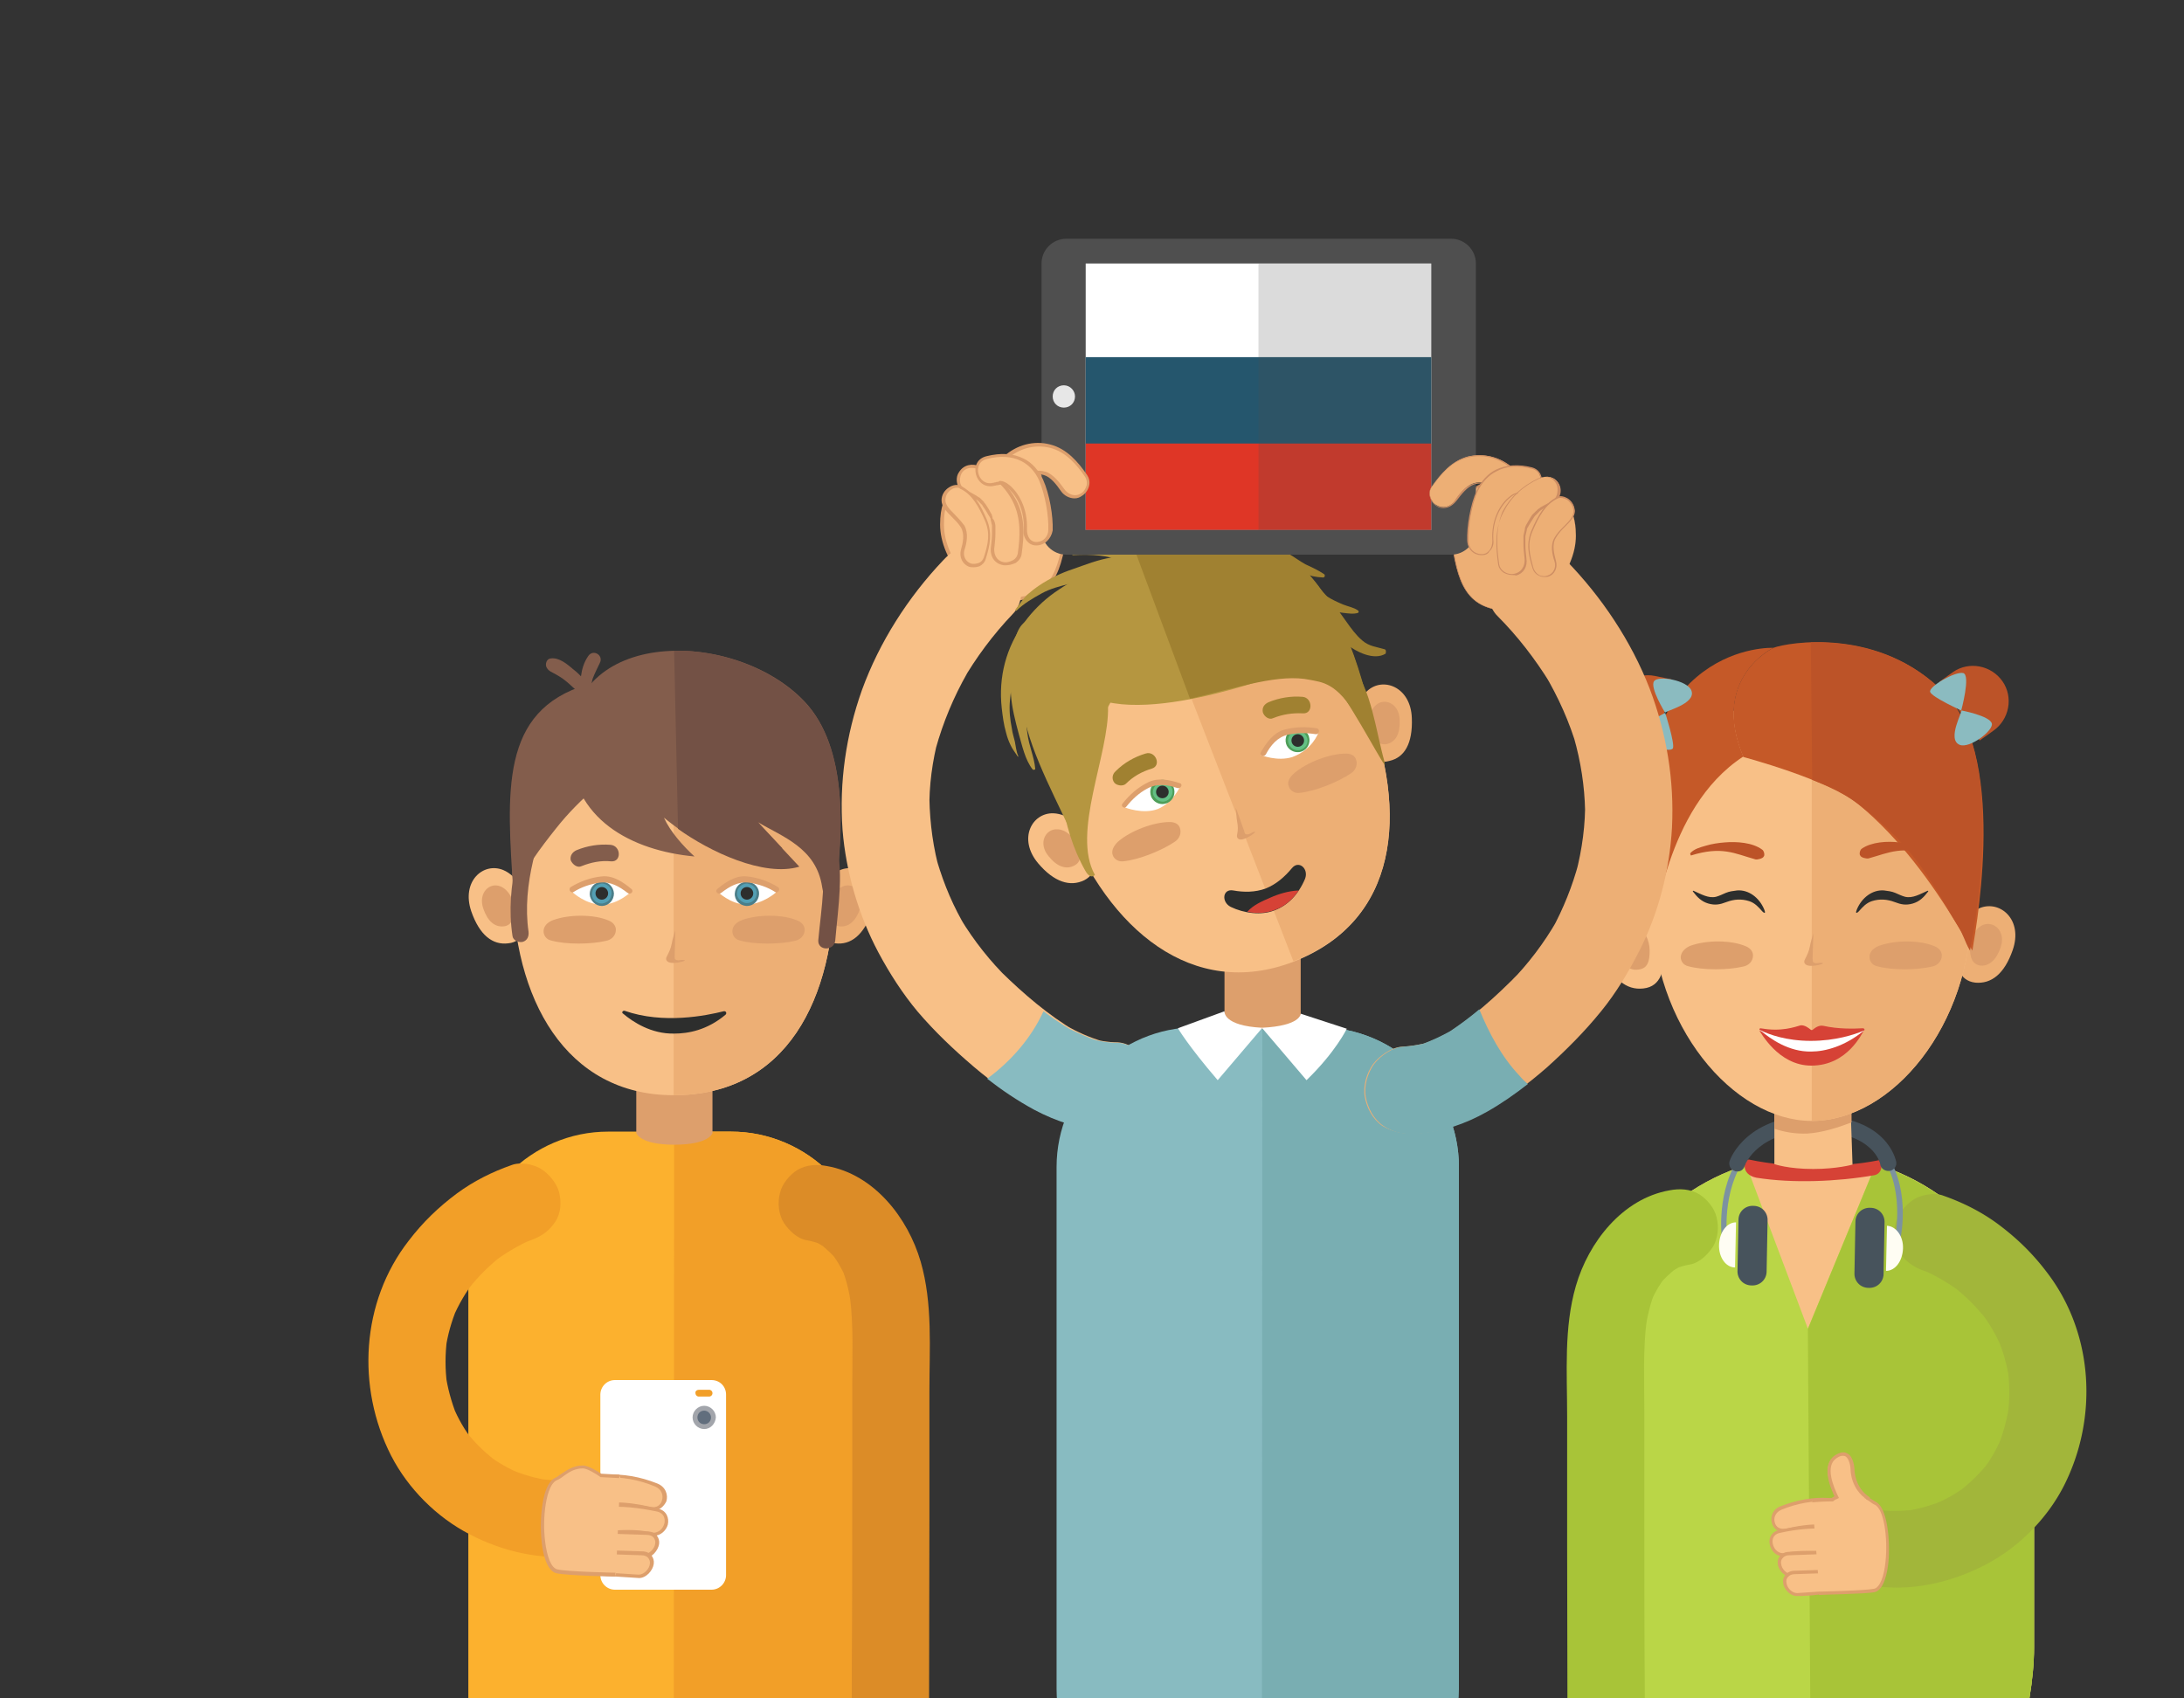 <svg xmlns="http://www.w3.org/2000/svg" xmlns:xlink="http://www.w3.org/1999/xlink" viewBox="0 0 450 350"><rect x="0" y="0" width="450" height="350" fill="#333333" stroke="none"/><defs><path id="a" d="M27.5 20.4H480V350H27.5z"/></defs><clipPath id="b"><use xlink:href="#a" overflow="visible"/></clipPath><g clip-path="url(#b)"><path fill="#F8C087" d="M386.5 239.9l-26.7.2c-18.6 5.8-32.1 23.2-32.1 43.6v55.8c0 25.1 20.6 72.5 45.7 72.5s45.7-47.4 45.7-72.5v-55.8c0-20.6-13.8-38.1-32.6-43.8z"/></g><g clip-path="url(#b)"><path fill="#BAD647" d="M386.5 239.9l-14 33.9-12.7-33.7c-18.6 5.8-32.1 23.2-32.1 43.6v55.8c0 25.1 20.6 72.5 45.7 72.5s45.7-47.4 45.7-72.5v-55.8c0-20.6-13.8-38.1-32.6-43.8z"/></g><g clip-path="url(#b)"><path fill="#A8C438" d="M373.4 412.1c25.1 0 45.7-47.4 45.7-72.5v-55.8c0-20.6-13.8-38.1-32.6-43.8l-14 33.9"/></g><g clip-path="url(#b)"><path fill="#A8C438" d="M323 371.5c0-17.7-.1-35.5-.1-53.2v-26.5c0-8.9-.7-18.2 1.8-26.8 2.6-9 9.6-18 19.3-19.7 2.1-.4 4.2-.3 6.1.8 1.6 1 3.2 2.9 3.6 4.8.5 2 .3 4.3-.8 6.1-1.1 1.6-2.8 3.3-4.8 3.6-1.1.2-2.1.5-3.1.9.6-.3 1.3-.5 1.9-.8-1.2.5-2.3 1.2-3.3 2 .5-.4 1.1-.8 1.6-1.2-1.2 1-2.3 2-3.3 3.2.4-.5.8-1.1 1.3-1.6-1.2 1.5-2.1 3.1-2.9 4.8.3-.6.5-1.3.8-1.9-1.1 2.6-1.7 5.3-2.1 8.1l.3-2.1c-.8 6.2-.5 12.5-.5 18.7v19.7c0 13 0 26 .1 38.9v22.2c0 4.2-3.7 8.1-8 7.9-4.3-.1-7.9-3.4-7.9-7.9z"/></g><g clip-path="url(#b)"><path fill="#D64236" d="M387.1 239.1c-8 1.6-18.5 1.6-26.5-.1-.7-.2-1 .3-1.1.9-.2 1.6.9 2.5 2.4 2.8 7.5 1.2 16.7.8 24.2-.5 1.4-.2 2-1.8 1.2-2.9-.2-.2-.3-.3-.5-.3h.3z"/></g><g clip-path="url(#b)"><path fill="#F8C087" d="M194.1 108.1c0-7.5 4.1-7.8 4.1-7.8s5.9-4.2 9.1-4.2c5.9 0 13.5 4.6 12.5 12.1-1.3 9.9-3.1 15.4-12.5 15.4-5.9-.1-13.2-7.9-13.2-15.5z"/><path fill="#DD9F6C" d="M207.3 123.9c-2.9 0-6.3-1.9-9.1-5-2.8-3.2-4.5-7.2-4.5-10.8 0-7.2 3.7-8.1 4.3-8.2.7-.5 6.1-4.2 9.2-4.2 3.9 0 7.9 1.8 10.4 4.6 2 2.2 2.8 4.9 2.4 7.9-1.1 9.5-2.7 15.7-12.7 15.7zm-12.8-15.8c0 7.6 7.4 15.1 12.9 15.1 8.7 0 10.7-4.4 12.1-15.1.4-2.7-.4-5.2-2.2-7.3-2.3-2.7-6.2-4.4-9.9-4.4-3.1 0-8.8 4.1-8.9 4.1l-.1.1h-.1c-.2 0-3.9.4-3.8 7.5z"/></g><g clip-path="url(#b)"><path fill="#A2B63A" d="M386.7 326.9c7.6 1 15.6-.9 22.3-4.4 6.8-3.5 12.7-9.4 16.2-16.2 7.2-14.1 6.2-31.7-3.6-44.3-2.9-3.8-6.1-6.9-10-9.8-3.4-2.5-7.2-4.4-11.2-5.8-1.8-.7-4.5-.2-6.1.8-1.6 1-3.2 2.9-3.7 4.8-.5 2-.4 4.3.8 6.1 1.2 1.8 2.7 2.9 4.8 3.7.6.2 1.3.5 1.9.7-.6-.3-1.3-.5-1.9-.8 2.9 1.3 5.6 2.9 8.1 4.8-.5-.4-1.1-.8-1.6-1.2 2.4 1.9 4.5 4 6.4 6.4-.4-.5-.8-1.1-1.2-1.6 1.9 2.4 3.4 5 4.6 7.8-.3-.6-.5-1.3-.8-1.9 1.1 2.7 1.9 5.5 2.3 8.4l-.3-2.1c.4 3.1.4 6.2 0 9.2l.3-2.1c-.4 2.9-1.2 5.8-2.3 8.6.3-.6.5-1.3.8-1.9-1.1 2.5-2.4 4.9-4.1 7 .4-.5.8-1.1 1.2-1.6-1.6 2.1-3.5 3.9-5.6 5.6.5-.4 1.1-.8 1.6-1.2-2.2 1.7-4.6 3.1-7.1 4.1.6-.3 1.3-.5 1.9-.8a32.1 32.1 0 0 1-7.9 2.2l2.1-.3c-2.6.3-5.3.4-7.9 0-1.9-.2-4.4 1.1-5.6 2.3-1.4 1.4-2.4 3.6-2.3 5.6.1 2.1.8 4.2 2.3 5.6.5.4 1.1.8 1.6 1.2 1.3.8 2.6 1.1 4 1.1z"/></g><g clip-path="url(#b)"><path fill="#FCB12E" d="M125.3 233.2h25.3c15.8 0 28.8 13 28.8 28.8v78.8c0 15.8-13 57.6-28.8 57.6h-25.3c-15.8 0-28.8-13-28.8-28.8V262c0-15.8 13-28.8 28.8-28.8z"/></g><g clip-path="url(#b)"><path fill="#F29F28" d="M138.9 233.2h11.7c15.8 0 28.8 13 28.8 28.8v107.6c0 15.8-13 28.8-28.8 28.8h-11.8"/></g><g clip-path="url(#b)"><path fill="#DD9F6C" d="M131.1 217.8h15.7v15.7s-.6 2.4-7.9 2.4c-7.1 0-7.8-2.4-7.8-2.4v-15.7z"/></g><g clip-path="url(#b)"><path fill="#F8C087" d="M105.6 181.6c0-24.3 7.9-44.1 33.2-44.1 24.2 0 33.2 19.7 33.2 44.1s-10 44.1-33.2 44.1c-22.2 0-33.2-19.8-33.2-44.1z"/></g><g clip-path="url(#b)"><path fill="#EDAF75" d="M138.8 137.5c24.2 0 33.2 19.7 33.2 44.1s-10 44.1-33.2 44.1v-88.2z"/></g><g clip-path="url(#b)"><path fill="#EDAF75" d="M179.7 187.8c2.1-6.2-2.5-10.2-6.6-8.5-2.9 1.2-4.9 4.9-4.9 8.5 0 2.8.5 6.3 3.9 6.6 3.2.4 5.9-1.7 7.6-6.6z"/></g><g clip-path="url(#b)"><path fill="#DD9F6C" d="M177.2 187.3c1.2-3.4-1.4-5.6-3.6-4.6-1.6.7-2.7 2.7-2.7 4.6s.4 3.4 2.1 3.6c1.8.2 3.3-1 4.2-3.6z"/></g><g clip-path="url(#b)"><path fill="#F8C087" d="M97.1 187.8c-2.1-6.2 2.5-10.2 6.6-8.5 2.9 1.2 4.9 4.9 4.9 8.5 0 2.8-.5 6.3-3.9 6.6-3.2.4-5.9-1.7-7.6-6.6z"/></g><g clip-path="url(#b)"><path fill="#DD9F6C" d="M99.6 187.3c-1.2-3.4 1.4-5.6 3.6-4.6 1.6.7 2.7 2.7 2.7 4.6s-.4 3.4-2.1 3.6c-1.8.2-3.3-1-4.2-3.6z"/></g><g clip-path="url(#b)"><path fill="#DD9F6C" d="M114 189.6c3.3-1.2 8.4-1.2 11.4.1.8.3 1.5 1 1.5 1.9 0 1.2-.9 2.1-2.1 2.3-2.9.7-8.2.8-11.3-.1-.9-.2-1.5-1-1.5-1.9 0-1.1.9-1.9 2-2.3z"/></g><g clip-path="url(#b)"><path fill="#DD9F6C" d="M152.9 189.6c3.3-1.2 8.4-1.2 11.4.1.8.3 1.5 1 1.5 1.9 0 1.2-.9 2.1-2.1 2.3-2.9.7-8.2.8-11.3-.1-.9-.2-1.5-1-1.5-1.9 0-1.1.9-1.9 2-2.3z"/></g><g clip-path="url(#b)"><path fill="#835D4C" d="M121.8 154.2c-.1-5-2.6-10-.9-13.1-17.9 5.4-16.5 22-15.1 43.1 2.2-5 5.6-9.5 8.7-13.4 2.6-3.3 5.5-6.2 8.6-8.8-.7-2.2-1.2-4.8-1.3-7.8z"/></g><g clip-path="url(#b)"><path fill="#2D2E2D" d="M138.9 213c2.9 0 6.8-.7 10.6-3.9.3-.3.1-.8-.4-.7-3.6.9-12.4 2.7-20.4-.1-.4-.1-.7.4-.3.6 2 1.7 5.8 4.2 10.5 4.1z"/></g><g clip-path="url(#b)"><path fill="#835D4C" d="M165.9 144.7c-14.2-15.2-49.1-15.7-48.5 9.4.4 14.8 12.8 21.2 25.7 22.4-2.3-2.1-5-5.1-6.3-8 0 0 1.2 1 3 2.3 6.5 4.7 14.1 6.2 21.4 4 0 0-5.1-5.4-5-5.4 11.3.5 15.9 14.7 15.9 14.7 1.7-12.7 2.6-29.9-6.2-39.4z"/></g><g clip-path="url(#b)"><path fill="#735145" d="M139.7 170.8c6.5 4.7 17.7 10 25 7.8l-8.6-9.2c5 3 12.1 5.3 13.3 13.4.6 4 2.6 1.3 2.6 1.3 1.8-12.7 2.7-30-6.2-39.4-6.5-6.9-17.2-10.8-26.9-10.6"/></g><g clip-path="url(#b)"><path fill="#835D4C" d="M121.2 143.1c.6-.8.6-2.2.9-3.2.4-1.1 1-2.2 1.5-3.3.8-1.6-1.4-2.9-2.4-1.4-.9 1.3-1.3 2.7-1.5 4.2-.2 1.2-.4 2.8.4 3.8.3.4.8.2 1.1-.1z"/></g><g clip-path="url(#b)"><path fill="#835D4C" d="M121.4 142.2c-.4-1.6-1.9-3.2-3.2-4.2-1.3-1.1-3-2.6-4.8-2.3-.8.1-1.1 1.2-.8 1.8.4.8 1.1 1 1.8 1.4.7.4 1.4.8 2 1.3 1.2.9 2.3 2.2 3.6 3 .8.3 1.6-.3 1.4-1z"/></g><g clip-path="url(#b)"><path fill="#DD9F6C" d="M139.1 191.8c-.3 1.1-.5 1.6-.7 2.7-.2 1-.5 1.6-1 2.6-.2.3-.2.7 0 .9.7 1 4.1 0 3.7-.1-.5-.2-.9 0-1.4 0-.6-.1-.7-.2-.7-.8 0 .4.2-5.5.1-5.3z"/></g><g clip-path="url(#b)"><path fill="#FFF" d="M118 183.9s2.7-2.7 6-2.7 6.1 2.5 6.1 2.5-2.7 2.7-6 2.7c-3.3.1-6.1-2.5-6.1-2.5z"/><path fill="#539FB4" d="M124 186.4c-1.2 0-2.2-.9-2.2-2.1 0-.6.2-1.2.6-1.6.4-.4 1-.7 1.6-.7h.1c1.2 0 2.2.9 2.2 2.1 0 .6-.2 1.2-.6 1.6-.4.4-1 .7-1.6.7h-.1z"/><path fill="#4B7E89" d="M124 182.1c1.1 0 2 .8 2 1.9 0 .5-.2 1.1-.5 1.5-.4.4-.9.6-1.4.7h-.1c-1.1 0-2-.8-2-1.9 0-1.2.8-2.1 2-2.2m0-.4h-.1c-1.4.1-2.4 1.2-2.4 2.6.1 1.3 1.2 2.4 2.5 2.4h.1c1.4-.1 2.4-1.2 2.4-2.6-.1-1.4-1.2-2.4-2.5-2.4z"/><circle fill="#2D2E2D" cx="124" cy="184.1" r="1.3"/><g><path fill="#DD9F6C" d="M118.2 183.8c1.6-1 3.4-1.6 5.3-1.9 2.3-.3 4.1.8 5.8 2.1.6.5 1.4-.3.8-.8-1.7-1.4-3.7-2.8-6-2.6-2.3.2-4.5 1-6.5 2.2-.6.4 0 1.4.6 1z"/></g></g><g clip-path="url(#b)"><path fill="#FFF" d="M159.9 183.9s-2.7-2.7-6-2.7-6.1 2.5-6.1 2.5 2.7 2.7 6 2.7 6.1-2.5 6.1-2.5z"/><path fill="#539FB4" d="M153.9 186.4h-.1c-.6 0-1.2-.3-1.6-.7-.4-.4-.6-1-.6-1.6.1-1.2 1-2.1 2.2-2.1h.1c.6 0 1.2.3 1.6.7.4.4.6 1 .6 1.6 0 1.1-1 2.1-2.2 2.1z"/><path fill="#4B7E89" d="M153.9 182.1c1.2.1 2.1 1 2 2.1-.1 1.1-.9 1.9-2 1.9h-.1c-.5 0-1-.3-1.4-.7-.4-.4-.6-.9-.5-1.5 0-.9.9-1.8 2-1.8m0-.4c-1.3 0-2.4 1-2.5 2.4-.1 1.4 1 2.5 2.4 2.6h.1c1.3 0 2.4-1 2.5-2.4.1-1.4-1-2.5-2.4-2.6h-.1z"/><circle fill="#2D2E2D" cx="153.9" cy="184.1" r="1.3"/><g><path fill="#DD9F6C" d="M159.7 183.8c-1.6-1-3.4-1.6-5.3-1.9-2.3-.3-4.1.8-5.8 2.1-.6.5-1.4-.3-.8-.8 1.7-1.4 3.7-2.8 6-2.6 2.3.2 4.5 1 6.5 2.2.6.4 0 1.4-.6 1z"/></g></g><g clip-path="url(#b)"><path fill="#835D4C" d="M108.9 192c-1.4-9.8 2.1-19.6 5.4-28.7.7-2.1-2.5-3-3.3-.9-3.5 9.8-7 20-5.4 30.5.1.9 1.3 1.4 2.1 1.2 1-.3 1.3-1.2 1.2-2.1z"/></g><g clip-path="url(#b)"><path fill="#735145" d="M172.1 193.8c.6-7 1.9-14.5-.1-21.4-.6-2.1-3.9-1.2-3.3.9 1.9 6.6.5 13.8-.1 20.5-.1 2.2 3.3 2.2 3.5 0z"/></g><g clip-path="url(#b)"><path fill="#835D4C" d="M119.8 178.5c2-.8 4-1.2 6.1-1 2.2.2 2.1-3.2-.1-3.4-2.4-.2-4.8.2-7 1.1-.9.4-1.4 1.2-1.2 2.1.4.9 1.4 1.6 2.2 1.2z"/></g><g clip-path="url(#b)"><path fill="#FFF" d="M146.6 284.4h-19.9c-1.7 0-3 1.4-3 3v37.2c0 1.7 1.4 3 3 3h19.9c1.7 0 3-1.4 3-3v-37.2c0-1.7-1.3-3-3-3zm-2.6 2h2.1c.4 0 .7.3.7.7 0 .4-.3.7-.7.7H144c-.4 0-.7-.3-.7-.7-.1-.4.3-.7.7-.7zm3.5 35.7"/><ellipse fill="#616E7D" cx="145.1" cy="292.2" rx="1.8" ry="2"/><path fill="#A2A5AB" d="M145.1 294.5c-1.3 0-2.4-1.1-2.4-2.4 0-1.3 1.1-2.4 2.4-2.4 1.3 0 2.4 1.1 2.4 2.4-.1 1.3-1.1 2.4-2.4 2.4zm0-3.8c-.8 0-1.4.6-1.4 1.4 0 .8.6 1.4 1.4 1.4.8 0 1.4-.6 1.4-1.4 0-.8-.7-1.4-1.4-1.4z"/></g><g clip-path="url(#b)"><path fill="#F29F28" d="M119.1 320.6c-7.6 1-15.6-.9-22.3-4.4-6.8-3.5-12.7-9.4-16.2-16.2-7.2-14.1-6.2-31.7 3.6-44.3 2.9-3.8 6.1-6.9 10-9.8 3.4-2.5 7.2-4.4 11.2-5.8 1.8-.7 4.5-.2 6.1.8 1.6 1 3.2 2.9 3.7 4.8.5 2 .4 4.3-.8 6.1-1.2 1.8-2.7 2.9-4.8 3.7-.6.2-1.3.5-1.9.7.6-.3 1.3-.5 1.9-.8-2.9 1.3-5.6 2.9-8.1 4.8.5-.4 1.1-.8 1.6-1.2-2.4 1.9-4.5 4-6.4 6.4.4-.5.8-1.1 1.2-1.6-1.9 2.4-3.4 5-4.6 7.8.3-.6.5-1.3.8-1.9-1.1 2.7-1.9 5.5-2.3 8.4l.3-2.1c-.4 3.1-.4 6.2 0 9.2l-.3-2.1c.4 2.9 1.2 5.8 2.3 8.6-.3-.6-.5-1.3-.8-1.9 1.1 2.5 2.4 4.9 4.1 7-.4-.5-.8-1.1-1.2-1.6 1.6 2.1 3.5 3.9 5.6 5.6-.5-.4-1.1-.8-1.6-1.2 2.2 1.7 4.6 3.1 7.1 4.1-.6-.3-1.3-.5-1.9-.8 2.6 1.1 5.2 1.8 7.9 2.2l-2.1-.3c2.6.3 5.3.4 7.9 0 1.9-.2 4.4 1.1 5.6 2.3 1.4 1.4 2.4 3.6 2.3 5.6-.1 2.1-.8 4.2-2.3 5.6-.5.4-1.1.8-1.6 1.2-1.3.8-2.6 1.1-4 1.1z"/></g><g clip-path="url(#b)"><path fill="#F8C087" d="M135.1 306c-3.3-1.3-6.9-2-10.3-1.8-1.4.1-2.5 1-2.5 2.5 0 1.2.7 3.3 2 3.2 3.1-.2 5.9 0 9.5.9 3.3.8 4.4-3.5 1.3-4.8z"/><path fill="#DD9F6C" d="M134.6 311.3c-.3 0-.5 0-.8-.1-3.4-.8-6.2-1.1-9.4-.9-.5 0-.9-.1-1.2-.5-.7-.7-1.1-2.1-1.1-3.1 0-1.6 1.1-2.7 2.8-2.8 3.4-.2 7 .4 10.5 1.8 1.8.7 2.3 2.4 1.9 3.7-.5 1-1.4 1.9-2.7 1.9zm-8.1-1.7c2.4 0 4.8.3 7.4.9 1.5.4 2.3-.5 2.5-1.3.3-1 0-2.3-1.5-2.9-3.4-1.4-6.9-2-10.2-1.8-1.1.1-2.1.8-2.1 2.2 0 .9.3 2.1.9 2.6.2.2.5.3.7.3h2.3z"/><path fill="#F8C087" d="M135.5 311.1c-3.7-.8-7.4-1.2-11.2-.9-3.3.2-3.7 5.9-.4 5.7 3.3-.2 6.9-.5 10.1.2 3.3.7 4.7-4.2 1.5-5z"/><path fill="#DD9F6C" d="M134.7 316.5c-.2 0-.5 0-.7-.1-2.9-.6-5.9-.4-8.9-.2-.4 0-.7 0-1.1.1-.9.1-1.7-.3-2.2-1-.6-.9-.7-2.4-.1-3.6.5-1.1 1.5-1.7 2.6-1.8 3.7-.2 7.5.1 11.3 1 1.8.4 2.3 2 2 3.3-.3 1.1-1.4 2.3-2.9 2.3zm-5.3-1.2c1.6 0 3.2.1 4.7.5 1.5.3 2.5-.7 2.8-1.9.2-.9-.1-2.1-1.5-2.4-3.8-.8-7.5-1.2-11.1-.9-1.2.1-1.8.9-2 1.4-.5 1-.5 2.2 0 2.9.3.5.9.8 1.6.7.4 0 .7 0 1.1-.1 1.4-.1 2.9-.2 4.4-.2z"/><path fill="#F8C087" d="M133.3 316l-9.3-.3c-1.3 0-2.5 1.3-2.7 2.5-.2 1.4.8 1.9 2.1 2 3.1.1 6.2.5 9.3.6 1.3 0 2.5-1.3 2.7-2.5.2-1.5-.8-2.3-2.1-2.3z"/><path fill="#DD9F6C" d="M132.8 321.1c-1.6-.1-3.2-.2-4.7-.3-1.5-.1-3.1-.2-4.6-.3-.9 0-1.6-.3-2-.8-.3-.4-.5-.9-.4-1.6.2-1.3 1.5-2.9 3-2.8l9.3.3c.8 0 1.5.3 1.9.8.4.5.6 1.1.5 1.8-.2 1.3-1.5 2.9-3 2.9zM124 316c-1.1 0-2.1 1.2-2.3 2.2-.1.4 0 .8.2 1 .4.4 1 .5 1.5.5 1.6.1 3.1.2 4.7.3 1.5.1 3.1.2 4.6.3 1.1 0 2.2-1.2 2.3-2.2.1-.5-.1-.9-.3-1.2-.3-.4-.8-.6-1.5-.6l-9.2-.3z"/><g><path fill="#F8C087" d="M132.2 320.1l-9.3-.3c-1.3 0-2.5 1.3-2.7 2.5-.2 1.4.8 1.9 2.1 2 3.1.1 6.2.5 9.3.6 1.3 0 2.5-1.3 2.7-2.5.1-1.4-.9-2.2-2.1-2.3z"/><path fill="#DD9F6C" d="M131.7 325.2s-.1 0 0 0c-1.6-.1-3.2-.2-4.7-.3-1.5-.1-3.1-.2-4.6-.3-.9 0-1.6-.3-2-.8-.3-.4-.5-.9-.4-1.6.2-1.3 1.5-2.9 3-2.8l9.3.3c.8 0 1.5.3 1.9.8.4.5.6 1.1.5 1.8-.2 1.4-1.6 2.9-3 2.9zm-8.8-5c-1.1 0-2.1 1.2-2.3 2.2-.1.4 0 .8.2 1 .4.4 1 .5 1.5.5 1.5.1 3.1.2 4.7.3 1.5.1 3.1.2 4.6.3 1.1 0 2.2-1.2 2.3-2.2.1-.5-.1-.9-.3-1.2-.3-.4-.8-.6-1.5-.6l-9.2-.3z"/></g><g><path fill="#F8C087" d="M127.8 304.3l-3.8-.2s-2.5-1.7-3.7-1.7c-2.6 0-4 1.7-5.7 2.6-3.6 1.8-3.6 18 .2 18.9 2 .5 12.1.7 12.1.7"/><path fill="#DD9F6C" d="M126.8 324.9c-.4 0-10.1-.2-12.2-.7-2-.5-2.8-4.3-3-6.5-.5-4.7.1-11.8 2.7-13.1.5-.2.9-.6 1.4-.9 1.2-.8 2.5-1.7 4.4-1.7 1.2 0 3.3 1.4 3.8 1.7l3.7.2v.7l-3.9-.2-.1-.1c-.7-.5-2.6-1.7-3.5-1.7-1.7 0-2.9.8-4 1.6-.5.4-1 .7-1.5.9-2 1-2.9 7.4-2.3 12.4.4 3.4 1.3 5.6 2.5 5.9 1.9.5 11.9.7 12 .7v.8z"/></g></g><g clip-path="url(#b)"><path fill="#F8C087" d="M228 232.9c-5.1-.2-10.3-1.9-14.8-4.3-4.5-2.5-8.6-5.4-12.6-8.8-4.1-3.5-8-7.2-11.5-11.3-3.1-3.7-5.8-7.9-8.1-12.2-4.1-7.7-6.7-16.6-7.4-25.3-.7-9.8.7-19.5 4-28.8 3.6-9.9 9.5-19.1 16.7-26.7 1.7-1.8 3.4-3.1 5.9-3.5 2.2-.3 5.1.3 6.8 1.8 1.8 1.5 3.2 3.5 3.5 5.9.2 2.3-.1 5.1-1.8 6.8-4.1 4.3-7.6 9-10.6 14.2.4-.7.8-1.4 1.2-2-2.8 4.9-5 10.2-6.5 15.6l.6-2.4c-1.3 4.9-2 10-1.9 15.1v-2.4c.1 5.2.8 10.3 2.2 15.2-.2-.8-.4-1.5-.6-2.3 1.4 4.8 3.4 9.5 6 13.8-.4-.7-.8-1.3-1.2-2 2.8 4.6 6.1 8.8 10 12.6l-1.6-1.6c4.6 4.5 9.7 8.9 15.3 12.2-.7-.4-1.4-.8-2-1.2 2.4 1.4 4.9 2.5 7.6 3.3l-2.4-.6c1.8.5 3.6.8 5.5.8 2.2.1 4.7 1.8 6 3.4 1.4 1.8 2.2 4.5 1.8 6.7-.4 2.3-1.5 4.6-3.4 6-2.1 1.7-4.2 2.1-6.7 2z"/></g><g clip-path="url(#b)"><path fill="#88BBC1" d="M246.5 211.7h25.3c15.8 0 28.8 13 28.8 28.8v78.8c0 15.8-13 57.6-28.8 57.6h-25.3c-15.8 0-28.8-13-28.8-28.8V240.5c0-15.8 13-28.8 28.8-28.8z"/></g><g clip-path="url(#b)"><path fill="#79AEB2" d="M260.1 211.7h11.7c15.8 0 28.8 13 28.8 28.8v107.6c0 15.8-13 28.8-28.8 28.8H260"/></g><g clip-path="url(#b)"><path fill="#DD9F6C" d="M252.3 196.3H268V212h-15.7z"/></g><g clip-path="url(#b)"><path fill="#FFF" d="M260 211.8l9.2 10.8c6-5.8 8.3-10.6 8.3-10.6l-9.5-3.1s.1 2.5-8 2.9z"/></g><g clip-path="url(#b)"><path fill="#FFF" d="M260.1 211.8l-9.2 10.8c-6.1-7.1-8.2-10.7-8.2-10.7l9.6-3.5c0 .1-.3 3 7.8 3.4z"/></g><g clip-path="url(#b)"><path fill="#F8C087" d="M219.6 169.1c-8.8-22.7-8.6-43.9 15-53.1 22.5-8.7 38.1 6.4 46.9 29.1s6.6 44.7-15 53.1c-20.7 7.9-38.1-6.5-46.9-29.1z"/></g><g clip-path="url(#b)"><path fill="#EDAF75" d="M234.6 115.9c22.5-8.7 38.1 6.4 46.9 29.1s6.6 44.7-15 53.1l-31.9-82.2z"/></g><g clip-path="url(#b)"><path fill="#EDAF75" d="M290.9 148c-.2-6.5-6-8.6-9.2-5.6-2.3 2.2-2.8 6.3-1.5 9.7 1 2.6 2.7 5.7 6.1 4.7 3.1-.7 4.8-3.6 4.6-8.8z"/></g><g clip-path="url(#b)"><path fill="#DD9F6C" d="M288.4 148.4c-.1-3.6-3.3-4.7-5-3-1.3 1.2-1.5 3.4-.8 5.3s1.6 3 3.3 2.6c1.7-.5 2.6-2.1 2.5-4.9z"/></g><g clip-path="url(#b)"><path fill="#F8C087" d="M213.9 177.9c-4.2-5-1.3-10.4 3.1-10.3 3.2.1 6.4 2.8 7.7 6.2 1 2.6 1.8 6-1.3 7.6-2.9 1.4-6.2.4-9.5-3.5z"/></g><g clip-path="url(#b)"><path fill="#DD9F6C" d="M216.1 176.5c-2.3-2.7-.7-5.7 1.7-5.6 1.7 0 3.5 1.5 4.2 3.4s.9 3.3-.7 4.1c-1.6.8-3.4.3-5.2-1.9z"/></g><g clip-path="url(#b)"><path fill="#DD9F6C" d="M230.3 173.5c2.6-2.3 7.4-4.1 10.7-4.1.9 0 1.8.3 2.1 1.2.4 1.1-.1 2.3-1.1 2.9-2.5 1.7-7.3 3.7-10.6 4-.9.1-1.8-.4-2.1-1.2-.4-1 .2-2 1-2.8z"/></g><g clip-path="url(#b)"><path fill="#DD9F6C" d="M266.6 159.4c2.6-2.3 7.4-4.1 10.7-4.1.9 0 1.8.3 2.1 1.2.4 1.1-.1 2.3-1.1 2.9-2.5 1.7-7.3 3.7-10.6 4-.9.1-1.8-.4-2.1-1.2-.5-1 .1-2 1-2.8z"/></g><g clip-path="url(#b)"><path fill="#B59640" d="M224.8 137.7c-2-4.7 1.3-17.5 1.8-21-26.6 17.4-14.8 35.6-5.9 54.8.2-5.5 1.8-10.9 3.3-15.6 1.2-4 2.9-7.8 4.9-11.3-1.6-2-3-4.2-4.1-6.9z"/></g><g clip-path="url(#b)"><path fill="#B59640" d="M262.4 112.8c-18.8-9-51.5 3.2-41.8 26.3 5.7 13.7 41.6.3 41.7.3 10.7-3.7 20.1 8 20.1 8-2.9-12.5-8.3-28.9-20-34.6z"/></g><g clip-path="url(#b)"><path fill="#A08131" d="M245.2 144c10.5-2.5 18.5-5.2 24.7-3.9 2.4.5 5.6.5 9.7 7.7 2 3.6 2.9-.4 2.9-.4-2.9-12.5-8.3-28.9-20-34.5-8.5-4.1-19.9-3.8-28.9-.1"/></g><g clip-path="url(#b)"><path fill="#DD9F6C" d="M254.6 166.5c.2 1.2.1 1.6.3 2.8.2 1 .2 1.7 0 2.7-.1.4 0 .7.3.9 1 .6 3.8-1.5 3.4-1.5-.5 0-.9.4-1.3.5-.5.1-.8.1-.9-.5.1.3-1.8-5.2-1.8-4.9z"/></g><g clip-path="url(#b)"><path fill="#FFF" d="M231.8 166.4s1.7-3.3 4.8-4.6c3.1-1.2 6.6.2 6.6.2s-1.5 3.4-4.6 4.7c-3.1 1.2-6.8-.3-6.8-.3z"/></g><g clip-path="url(#b)"><path fill="#64C085" d="M239.5 165.4c-.9 0-1.7-.5-2.1-1.3-.2-.5-.3-1.2 0-1.7.2-.6.6-1 1.2-1.2.3-.1.6-.2.9-.2.9 0 1.7.5 2.1 1.3.5 1.1 0 2.5-1.1 3-.3.1-.7.1-1 .1z"/><path fill="#4F9E59" d="M239.5 161.1c.8 0 1.5.5 1.9 1.2.5 1 0 2.2-1 2.7-.3.1-.5.2-.8.2-.8 0-1.5-.5-1.9-1.2-.2-.5-.2-1 0-1.5s.6-.9 1.1-1.1c.2-.2.4-.3.7-.3m0-.4c-.3 0-.7.1-1 .2-1.3.6-1.8 2-1.3 3.3.4.9 1.3 1.5 2.3 1.5.3 0 .7-.1 1-.2 1.3-.6 1.8-2 1.3-3.3-.4-1-1.3-1.5-2.3-1.5z"/></g><g clip-path="url(#b)"><circle fill="#2D2E2D" cx="239.5" cy="163.2" r="1.3"/></g><g clip-path="url(#b)"><path fill="#DD9F6C" d="M232.1 166.2c1.2-1.5 2.6-2.8 4.3-3.7 2-1.1 4.1-.8 6.2-.1.7.2 1.2-.8.5-1-2.1-.7-4.5-1.2-6.5-.2-2.1 1-3.9 2.6-5.3 4.4-.5.5.4 1.2.8.6z"/></g><g clip-path="url(#b)"><path fill="#FFF" d="M271.6 151.1s-4-1.2-7.1-.1c-3.1 1.2-4.7 4.6-4.7 4.6s3.4 1.4 6.5.4c4.1-1.5 5.3-4.9 5.3-4.9z"/></g><g clip-path="url(#b)"><path fill="#64C085" d="M267.4 154.8c-1 0-1.8-.6-2.1-1.5-.4-1.2.2-2.5 1.4-2.8.2-.1.5-.1.7-.1 1 0 1.8.6 2.1 1.5.2.6.1 1.2-.1 1.7-.3.5-.7.9-1.3 1.1-.3.1-.5.1-.7.1z"/><path fill="#4F9E59" d="M267.4 150.6c.9 0 1.6.6 1.9 1.4.2.5.1 1.1-.1 1.5-.2.5-.7.8-1.2 1-.2.1-.4.1-.6.1-.9 0-1.6-.6-1.9-1.4-.2-.5-.1-1.1.1-1.5.2-.5.7-.8 1.2-1 .1-.1.3-.1.6-.1m0-.5c-.3 0-.5 0-.8.1-1.3.4-2 1.8-1.6 3.1.3 1 1.3 1.7 2.3 1.7.3 0 .5 0 .8-.1 1.3-.4 2-1.8 1.6-3.1-.3-1-1.3-1.7-2.3-1.7z"/></g><g clip-path="url(#b)"><circle fill="#2D2E2D" cx="267.4" cy="152.6" r="1.3"/></g><g clip-path="url(#b)"><path fill="#DD9F6C" d="M271.1 151.3c-1.9-.3-3.8-.3-5.7.1-2.2.5-3.6 2.2-4.6 4.1-.4.6-1.4.2-1-.5 1.1-1.9 2.5-3.9 4.7-4.6 2.2-.6 4.6-.7 6.9-.3.6.2.4 1.3-.3 1.2z"/></g><g clip-path="url(#b)"><path fill="#B59640" d="M225.6 180.3c-4.9-8.7 3-24.9 2.7-34.7-.1-2.2-10.6 1.2-10.6 3.4.2 10.4.7 21.2 5.9 30.4 1.1 2 2 .9 2 .9z"/></g><g clip-path="url(#b)"><path fill="#A08131" d="M285.3 157.1c-1.9-6.7-2.6-14.8-7-20.5-.6-.7-1.5-1.1-2.3-.6-.7.4-1.4 4.3-.9 5.1 4.2 5.5 10.8 18.4 10.2 16.2v-.2z"/></g><g clip-path="url(#b)"><path fill="#A08131" d="M232 161.5c1.5-1.5 3.3-2.5 5.3-3.1 2.1-.6.8-3.8-1.3-3.1-2.3.7-4.4 1.9-6.1 3.6-.7.6-.9 1.6-.3 2.4.5.6 1.8.8 2.4.2z"/></g><g clip-path="url(#b)"><path fill="#A08131" d="M262.3 148c2-.8 4-1.1 6.1-1 2.2.2 2.1-3.2 0-3.4-2.4-.2-4.8.2-7 1.1-.9.4-1.4 1.1-1.2 2.1.3.9 1.3 1.6 2.1 1.2z"/></g><g clip-path="url(#b)"><path fill="#2D2E2D" d="M266.2 178.9c-1.5 1.8-3.2 3.3-5.4 4.2-2.2.8-4.5.8-6.7.4s-2.5 2.4-.5 3.4c2.7 1.3 6.3 1.8 9 .7 2.7-1 4.9-3.2 6.3-6.5.8-2.1-1.3-3.9-2.7-2.2z"/></g><g clip-path="url(#b)"><path fill="#D64236" d="M261.7 185c-1.6.7-3.5 1.5-4.7 2.9 1.9.4 4 .3 5.7-.4 2-.7 3.6-2.1 4.9-4-2.1.1-4.1.7-5.9 1.5z"/></g><g clip-path="url(#b)"><path fill="#A08131" d="M285.3 133.8c-1.7-.5-3.2-.6-4.6-1.8-1.3-1.1-2.3-2.5-3.3-3.9-2-2.9-4.2-5.7-6.8-8.1-2.5-2.3-5.4-4.5-8.7-5.2-1.5-.3-3.2-.4-4.7 0-1.7.4-2.8 1.5-3.7 2.9-.7 1.1.6 2.1 1.6 1.6 1.1-.5 2.7-.8 4-.8 1.3-.1 2.6.2 3.9.8 3 1.4 5.6 3.9 7.8 6.3 2.3 2.4 4.1 5.1 6.7 7.2 1.9 1.5 5.6 3.4 8 1.9.1-.4.1-.8-.2-.9z"/></g><g clip-path="url(#b)"><path fill="#A08131" d="M279.8 125.8c-.8-.6-2-.8-3-1.2-1.2-.5-2.3-1-3.4-1.7-2.1-1.2-4-2.7-5.9-4.2-1.8-1.4-3.8-2.5-6-2.7-2-.2-4.5.4-5.4 2.5-.3.8.2 1.9 1.2 1.6 1.7-.6 3.2-.9 5-.5 2.1.5 3.8 2 5.6 3.2 1.8 1.2 3.7 2.2 5.7 2.8 1.1.3 2.1.6 3.2.7.9.1 2.1.3 3 0 .2-.1.2-.4 0-.5z"/></g><g clip-path="url(#b)"><path fill="#A08131" d="M272.8 118.3c-1.2-.8-2.5-1.4-3.8-2-1.3-.7-2.4-1.6-3.7-2.3-2.6-1.5-5.9-1.8-8.8-2.2-3.1-.4-6.1-.5-9.2.2-1.4.3-2.7.7-3.9 1.3-1.4.6-2.2 1.6-3.2 2.8-.7.8.2 2 1.1 1.5 1.1-.6 2.3-1 3.4-1.5 1.2-.5 2.4-.9 3.7-1.2 2.8-.6 5.8-.5 8.7-.2 2.7.3 5.4.7 7.9 1.9 2.4 1.2 4.8 2.3 7.5 2.4.5.1.6-.5.3-.7z"/></g><g clip-path="url(#b)"><path fill="#B59640" d="M209.8 155.8c-.4-.9-.5-2-.7-3-.2-.9-.5-1.7-.6-2.6-.4-2-.6-3.9-.4-5.9.3-3.6 1.3-7.4 2.9-10.6 1.5-3 3.5-5.6 6-7.8 1.3-1.1 2.7-2.1 4.2-2.9 1.5-.8 3.2-1.3 4.6-2.3.9-.6.7-2.3-.6-2.2-2.8.2-5.6 2-7.9 3.6-2.4 1.7-4.5 3.8-6.2 6.1-3.8 5.2-5.4 11.3-4.7 17.7.2 1.7.4 3.4.9 5.1.2.8.5 1.7.9 2.5.4.9 1 1.6 1.5 2.4 0 .1.2 0 .1-.1z"/></g><g clip-path="url(#b)"><path fill="#B59640" d="M213.3 158.4c-.2-2.4-1.3-4.7-1.6-7.2-.4-2.6-.3-5.1-.2-7.6.1-2.4.2-4.9.6-7.3.2-1.2.4-2.4.8-3.5.3-1.1 1.1-1.9 1.4-2.9.5-1.7-1.3-2.6-2.6-2-2.3 1-2.8 4.7-3.1 6.8-.4 2.8-.5 5.6-.3 8.5.2 2.7.9 5.4 1.6 8 .7 2.4 1.3 5.4 2.9 7.4.2.1.6 0 .5-.2z"/></g><g clip-path="url(#b)"><path fill="#B59640" d="M209.5 125.8c1.4-1.4 3.3-2.5 5.1-3.5 1.8-1 3.8-1.5 5.8-2 2.1-.5 4.2-1 6.2-1.6 1-.3 2.2-.8 3.2-.8.7 0 1.2.6 1.9.8.5.1 1-.1 1.3-.5 1.4-2.5-2.2-3.6-4-3.3-2.7.4-5.4 1.5-8 2.4-2.4.8-4.7 1.9-6.8 3.3-.9.6-1.8 1.3-2.6 2-.9.9-1.5 1.9-2.3 2.9-.2.2 0 .5.2.3z"/></g><g clip-path="url(#b)"><path fill="#B59640" d="M221.1 114.4c1.9-.1 3.7-.1 5.5.1.8.1 1.6.2 2.5.5.3.1 1.5.3 1.6.5.6 1.9 3.5 1.1 3-.8-.7-2.4-3.4-2.4-5.4-2.5-2.5 0-5 .5-7.3 1.5-.3.2-.2.7.1.7z"/></g><g clip-path="url(#b)"><path fill="#88BBC1" d="M236.2 218.3c-1.3-1.7-3.8-3.4-6-3.4-1.4 0-2.8-.2-4.2-.5-2-.6-3.8-1.5-5.7-2.4-1.8-1.1-3.6-2.3-5.3-3.6-2.5 5.5-6.7 10.3-11.6 13.9 3.1 2.4 6.2 4.5 9.7 6.4 4.5 2.4 9.7 4.1 14.8 4.3 2.5.1 4.6-.4 6.7-1.8 2-1.4 3-3.7 3.4-6 .5-2.4-.4-5.1-1.8-6.9z"/></g><g clip-path="url(#b)"><path fill="#DC8C27" d="M191.4 366.5c0-17.7.1-35.5.1-53.2v-26.5c0-8.9.7-18.2-1.8-26.8-2.6-9-9.6-18-19.3-19.7-2.1-.4-4.2-.3-6.1.8-1.6 1-3.2 2.9-3.6 4.8-.5 2-.3 4.3.8 6.1 1.1 1.6 2.8 3.3 4.8 3.6 1.1.2 2.1.5 3.1.9-.6-.3-1.3-.5-1.9-.8 1.2.5 2.3 1.2 3.3 2-.5-.4-1.1-.8-1.6-1.2 1.2 1 2.3 2 3.3 3.2-.4-.5-.8-1.1-1.3-1.6 1.2 1.5 2.1 3.1 2.9 4.8-.3-.6-.5-1.3-.8-1.9 1.1 2.6 1.7 5.3 2.1 8.1l-.3-2.1c.8 6.2.5 12.5.5 18.7v19.7c0 13 0 26-.1 38.9v22.2c0 4.2 3.7 8.1 8 7.9 4.3-.1 7.9-3.4 7.9-7.9z"/></g><g clip-path="url(#b)"><path fill="#F8C087" d="M367 310.7c3.1-1.3 6.5-1.9 9.8-1.7 1.3.1 2.3 1 2.3 2.4 0 1.2-.6 3.2-1.9 3.1-2.9-.2-5.6 0-9 .8-3.1.7-4.1-3.4-1.2-4.6z"/><path fill="#DD9F6C" d="M367.5 315.7c-1.3 0-2.1-.8-2.4-1.8-.4-1.2.1-2.9 1.8-3.5 3.3-1.3 6.7-1.9 9.9-1.7 1.6.1 2.6 1.2 2.6 2.7 0 1-.4 2.3-1.1 3-.3.3-.8.5-1.2.4-3-.2-5.7 0-8.9.8-.2.1-.5.1-.7.1zm-.4-4.6c-1.4.6-1.7 1.8-1.4 2.7.2.8 1 1.5 2.4 1.2 3.3-.8 6-1 9.1-.8.2 0 .5-.1.7-.3.6-.5.9-1.7.9-2.5 0-1.3-1-2-2-2-3.2-.2-6.5.4-9.7 1.7z"/><path fill="#F8C087" d="M366.6 315.6c3.5-.8 7-1.1 10.6-.9 3.1.2 3.5 5.6.3 5.4-3.2-.2-6.5-.5-9.6.2-3 .7-4.3-4-1.3-4.7z"/><path fill="#DD9F6C" d="M367.4 320.7c-.8 0-1.5-.3-2-.9-.7-.8-1-2-.7-2.9.3-.8.9-1.4 1.9-1.6 3.6-.8 7.2-1.1 10.7-.9 1.1.1 1.9.7 2.4 1.7.6 1.1.5 2.5-.1 3.4-.5.7-1.2 1-2.1 1-.3 0-.7 0-1-.1-2.8-.2-5.7-.4-8.4.2-.2.1-.5.1-.7.1zm-.7-4.8c-.9.2-1.3.8-1.4 1.2-.2.7 0 1.6.6 2.3.3.3 1 .9 2 .6 2.8-.6 5.8-.4 8.6-.2.3 0 .7 0 1 .1.6 0 1.2-.2 1.5-.7.5-.7.5-1.8 0-2.8-.2-.5-.8-1.2-1.9-1.3-3.3-.3-6.8 0-10.4.8z"/><path fill="#F8C087" d="M368.7 320.2c2.9-.1 5.8-.2 8.8-.3 1.2 0 2.4 1.3 2.5 2.4.2 1.3-.8 1.8-2 1.9-2.9.1-5.9.4-8.8.5-1.2 0-2.4-1.3-2.5-2.4-.2-1.3.8-2.1 2-2.1z"/><path fill="#DD9F6C" d="M369.1 325c-1.4 0-2.7-1.5-2.8-2.7-.1-.7.1-1.2.5-1.7s1.1-.8 1.9-.8l8.8-.3c1.4-.1 2.7 1.4 2.9 2.7.1.6-.1 1.1-.4 1.5-.4.5-1 .7-1.9.7-1.5.1-2.9.2-4.4.3-1.5.1-3 .3-4.6.3.1 0 .1 0 0 0zm-.4-4.5c-.6 0-1.1.2-1.4.6-.3.3-.4.7-.3 1.2.1 1 1.1 2.1 2.2 2.1 1.5-.1 2.9-.2 4.4-.3 1.4-.1 2.9-.2 4.4-.3.5 0 1.1-.1 1.4-.5.2-.2.3-.6.2-1-.1-1-1.1-2.1-2.2-2.1l-8.7.3z"/><g><path fill="#F8C087" d="M369.8 324.1c2.9-.1 5.8-.2 8.8-.3 1.2 0 2.4 1.3 2.5 2.4.2 1.3-.8 1.8-2 1.9-2.9.1-5.9.4-8.8.5-1.2 0-2.4-1.3-2.5-2.4-.2-1.3.8-2.1 2-2.1z"/><path fill="#DD9F6C" d="M370.2 328.9c-1.4 0-2.7-1.5-2.8-2.7-.1-.7.1-1.2.5-1.7s1.1-.8 1.9-.8l8.8-.3h.1c1.4 0 2.7 1.5 2.8 2.7.1.6-.1 1.1-.4 1.5-.4.5-1 .7-1.9.7-1.5.1-2.9.2-4.4.3-1.5.2-3 .3-4.6.3.1 0 0 0 0 0zm-.4-4.5c-.6 0-1.1.2-1.4.6-.3.3-.4.7-.3 1.2.1 1 1.1 2.1 2.2 2.1 1.5-.1 2.9-.2 4.4-.3 1.4-.1 2.9-.2 4.4-.3.5 0 1.1-.1 1.4-.5.2-.2.3-.6.2-1-.1-1-1.1-2.1-2.2-2.1l-8.7.3z"/></g><g><path fill="#F8C087" d="M373.4 309.1c2.1-.2 4.2-.2 4.2-.2s2.4-1.6 3.5-1.6c2.5 0 3.8 1.7 5.4 2.4 3.4 1.7 3.4 17-.2 17.9-1.9.5-11.4.6-11.4.6"/><path fill="#DD9F6C" d="M374.8 328.7v-.7c.1 0 9.5-.2 11.4-.6 1.1-.3 2-2.4 2.3-5.6.5-4.8-.3-10.8-2.2-11.7-.5-.2-.9-.6-1.4-.9-1.1-.7-2.2-1.5-3.8-1.5-.8 0-2.7 1.1-3.3 1.6l-.1.1h-.1s-2.1 0-4.2.2l-.1-.7c1.8-.2 3.7-.2 4.1-.2.5-.3 2.5-1.6 3.6-1.6 1.9 0 3.1.9 4.2 1.6.5.3.9.6 1.3.8 2.4 1.2 3 8 2.6 12.4-.2 2.1-.9 5.7-2.8 6.2-1.9.4-11.1.5-11.5.6z"/></g><g><path fill="#F8C087" d="M384.9 308.8c-3.4-2.1-3.4-6-3.4-6s-.2-4.8-3.5-2.6c-2.6 1.7-1 5.9.4 8.6"/><path fill="#DD9F6C" d="M384.8 309.1c-3.5-2.2-3.5-6.1-3.5-6.3 0-.6-.3-2.3-1.1-2.7-.5-.2-1.1-.1-1.8.4-2.4 1.6-.7 5.8.5 8.2l-.6.3c-1.6-3.1-2.9-7.3-.2-9.1 1-.6 1.8-.8 2.5-.4 1.4.7 1.5 3.2 1.5 3.3 0 .1 0 3.8 3.2 5.8l-.5.5z"/></g></g><g clip-path="url(#b)"><path fill="#F8C087" d="M210.1 114.1c.5-3.7.7-7.4-1.1-10.9-1.7-3.2-4.1-5.4-7.3-6.9-1.4-.7-3.1-.4-3.9 1-.7 1.2-.4 3.2 1 3.9.7.3 1.4.7 2.1 1.1.3.2.5.3.8.5-.5-.4.3.3.4.4.2.2.3.4.5.5.2.2.2.3 0 0 .1.1.2.3.3.5.4.5.7 1.1 1 1.7l.3.6c.1.2.1.1-.1-.2.1.1.1.3.1.4.1.5.3 1.1.4 1.6-.1-.6 0 .5 0 .6v.9c0 .9-.1 1.8-.2 2.7-.2 1.5.4 3.1 2 3.5 1.5.4 3.4-.4 3.7-1.9z"/><path fill="#DD9F6C" d="M207.2 116.5c-.3 0-.5 0-.8-.1-1.9-.5-2.5-2.3-2.2-3.9.1-.9.2-1.7.2-2.6v-.9-.2-.5c-.1-.4-.2-.8-.3-1.3v-.1c0-.1-.1-.2-.1-.2-.1-.2-.2-.4-.3-.5-.3-.5-.6-1.1-1-1.6-.1-.1-.1-.2-.2-.3 0 0-.1-.1-.1-.2l-.2-.2-.3-.3-.2-.2-.3-.3c-.2-.1-.4-.2-.6-.4-.7-.4-1.4-.8-2.1-1.1-.7-.3-1.2-.9-1.4-1.7-.3-.9-.2-1.9.3-2.6.9-1.5 2.7-1.9 4.3-1.2 3.4 1.6 5.8 3.9 7.5 7 1.9 3.6 1.6 7.4 1.1 11.1-.1.7-.5 1.3-1.2 1.8-.7.3-1.4.5-2.1.5zm-2.1-8.2v1.7c0 .9-.1 1.8-.2 2.7-.2 1.2.2 2.7 1.7 3.1.7.2 1.5 0 2.2-.4.5-.3.8-.8.9-1.3.5-3.5.7-7.3-1-10.7-1.5-3-3.9-5.2-7.2-6.7-1.1-.5-2.7-.4-3.4.9-.3.6-.4 1.4-.2 2.1.2.6.6 1.1 1.1 1.3.7.3 1.4.7 2.1 1.1.3.2.6.4.8.5l.2.2.2.2.3.3.2.2v.1s0 .1.1.1c.1.1.2.2.3.4.4.6.7 1.1 1 1.7.1.1.2.3.2.5 0 .1.1.2.1.2V106.8c.4.4.5.9.6 1.5z"/></g><g clip-path="url(#b)"><path fill="#F8C087" d="M202.9 115c.9-2.8 1.4-5.1.2-8-1.2-2.7-2.6-5.5-5.3-6.7-1.2-.5-3.4.7-3.4 2.8 0 1.9 2.6 3.3 3.9 5.4.8 1.4.5 3.3 0 4.9-.4 1.2.2 2.6 1.5 3.1 1.2.3 2.7-.3 3.1-1.5z"/><path fill="#DD9F6C" d="M200.6 116.9c-.3 0-.6 0-.9-.1-1.4-.5-2.1-2-1.7-3.5.4-1.4.8-3.2 0-4.6-.5-.8-1.2-1.5-1.9-2.2-1.1-1.1-2.1-2.1-2.1-3.4 0-1.1.6-2.1 1.6-2.7.8-.5 1.7-.6 2.3-.3 2.7 1.3 4.2 4.1 5.4 6.9 1.2 2.9.7 5.3-.2 8.2-.2.7-.7 1.2-1.3 1.5-.3.1-.7.2-1.2.2zm-3.4-16.4c-.4 0-.8.1-1.2.4-.8.5-1.2 1.3-1.2 2.2 0 1 .9 1.9 1.9 2.9.7.7 1.4 1.5 2 2.3.9 1.6.5 3.6 0 5.1-.3 1.1.2 2.3 1.3 2.7.5.2 1.1.1 1.7-.1.5-.2.8-.6 1-1.1.9-2.8 1.4-5 .2-7.7s-2.6-5.4-5.1-6.5c-.2-.2-.4-.2-.6-.2z"/></g><g clip-path="url(#b)"><path fill="#47535C" d="M388.1 262.5c0 1.7-1.4 3-3.1 2.9-1.7 0-3-1.4-2.9-3.1l.2-10.5c0-1.7 1.4-3 3.1-2.9 1.7 0 3 1.4 2.9 3.1l-.2 10.5zM358.2 251.4c0-1.7 1.4-3 3.1-2.9 1.7 0 3 1.4 2.9 3.1L364 262c0 1.7-1.4 3-3.1 2.9-1.7 0-3-1.4-2.9-3.1l.2-10.4z"/><path fill="#7C92A0" d="M391.6 255.1l-1.1-.2c0-.1 2.1-10.5-3.2-17.1-2.8-3.5-7.2-5.3-13-5.4-5.9-.1-10.4 1.5-13.6 5-5.9 6.4-4.9 16.8-4.9 16.9l-1.1.1c0-.4-1.1-11 5.2-17.8 3.4-3.7 8.2-5.4 14.4-5.3 6.2.1 10.8 2.1 13.8 5.9 5.7 6.9 3.6 17.5 3.5 17.9z"/><path fill="#47535C" d="M357.9 241.4c-.2 0-.4 0-.5-.1-.9-.3-1.3-1.3-1-2.1.1-.4 3.6-9.6 18-9.3 14.6.3 16.2 9.2 16.3 9.5.2.9-.5 1.8-1.4 1.9-.9.1-1.8-.5-1.9-1.4 0-.2-1.4-6.5-13.1-6.8-11.9-.3-14.7 6.8-14.8 7.1-.2.8-.9 1.3-1.6 1.2z"/><path fill="#FFFDF3" d="M388.8 252.6l-.2 9.3c1.9 0 3.4-2 3.5-4.6.1-2.5-1.4-4.6-3.3-4.7zM357.5 261.2l.2-9.3c-1.9 0-3.4 2-3.5 4.6-.1 2.6 1.4 4.7 3.3 4.7z"/></g><g clip-path="url(#b)"><path fill="#EDAF75" d="M324.7 110.4c0-7.5-4.1-7.8-4.1-7.8s-5.9-4.2-9.1-4.2c-5.9 0-13.5 4.6-12.5 12.1 1.3 9.9 3.1 15.4 12.5 15.4 5.9-.1 13.2-7.9 13.2-15.5z"/><path fill="#CE8E63" d="M311.5 125.9c-9.8 0-11.3-6.1-12.6-15.5-.4-2.8.4-5.5 2.3-7.7 2.4-2.8 6.4-4.5 10.2-4.5 3.1 0 8.7 3.9 9.1 4.2.4.1 4.2.8 4.2 7.9 0 3.6-1.6 7.5-4.4 10.6-2.6 3.2-5.9 5-8.8 5zm0-27.4c-3.7 0-7.7 1.7-10.1 4.5-1.9 2.1-2.7 4.7-2.3 7.5.7 5.1 1.4 8.8 3.2 11.4 1.8 2.7 4.7 3.9 9.2 3.9 2.8 0 6.1-1.8 8.8-4.8 2.8-3.1 4.3-7 4.4-10.5 0-7.3-4-7.7-4-7.7-.2-.2-6.1-4.3-9.2-4.3z"/></g><g clip-path="url(#b)"><path fill="#F8C087" d="M365.5 225.2h15.7l.5 14.8s-3.2.9-8.1.9c-5.2 0-8-1-8-1v-14.7z"/></g><g clip-path="url(#b)"><path fill="#DD9F6C" d="M372.4 233.6c3.1-.2 6.2-1.2 9.1-2.3v-6.1h-15.9v7.4c2 .7 4.4 1.1 6.8 1z"/></g><g clip-path="url(#b)"><path fill="#EDAF75" d="M414.7 195.8c2.2-6.3-2.6-10.3-6.7-8.7-3 1.2-5 4.9-5 8.7 0 2.9.5 6.3 4 6.7 3.3.3 6-1.8 7.7-6.7z"/></g><g clip-path="url(#b)"><path fill="#DD9F6C" d="M412.2 195.3c1.2-3.4-1.4-5.6-3.6-4.7-1.6.7-2.7 2.7-2.7 4.7s.4 3.4 2.2 3.7c1.7.1 3.2-1.1 4.1-3.7z"/></g><g clip-path="url(#b)"><path fill="#F8C087" d="M330.3 196.5c-2.4-6.8 2.8-11.2 7.2-9.3 3.2 1.3 5.4 5.3 5.4 9.3 0 3.1-.5 6.8-4.3 7.2-3.5.4-6.4-1.9-8.3-7.2z"/></g><g clip-path="url(#b)"><path fill="#F8C087" d="M340.4 186.9c0-24.3 7.8-44.1 32.9-44.1 24 0 32.9 19.7 32.9 44.1S389.8 231 373.3 231c-16.2 0-32.9-19.8-32.9-44.1z"/></g><g clip-path="url(#b)"><path fill="#EDAF75" d="M373.3 142.8c24 0 32.9 19.7 32.9 44.1S389.9 231 373.3 231v-88.2z"/></g><g clip-path="url(#b)"><path fill="#DD9F6C" d="M333.1 195.9c-1.3-3.7 1.5-6.1 3.9-5.1 1.8.7 2.9 2.9 2.9 5.1s-.4 3.7-2.3 3.9c-1.9.3-3.5-1-4.5-3.9z"/></g><g clip-path="url(#b)"><path fill="#DD9F6C" d="M348.3 194.9c3.3-1.2 8.4-1.2 11.4.1.8.3 1.5 1 1.5 1.9 0 1.2-.9 2.1-2.1 2.3-2.9.7-8.2.8-11.3-.1-.9-.2-1.5-1-1.5-1.9.1-1.1 1-1.9 2-2.3z"/></g><g clip-path="url(#b)"><path fill="#DD9F6C" d="M387.2 194.9c3.3-1.2 8.4-1.2 11.4.1.8.3 1.5 1 1.5 1.9 0 1.2-.9 2.1-2.1 2.3-2.9.7-8.2.8-11.3-.1-.9-.2-1.5-1-1.5-1.9 0-1.1.9-1.9 2-2.3z"/></g><g clip-path="url(#b)"><path fill="#C55928" d="M365.4 133.5c2.9-1.1 22-4.5 35.4 9.5 13.5 13.9 5.6 52 5.6 52.9-1.2-2.1-1.7-3-3-5.1-5.5-9.1-12-18-20.4-25-6.1-5.1-23.8-9.8-23.8-9.8-6.9-16.3 6.2-22.5 6.2-22.5z"/></g><g clip-path="url(#b)"><path fill="#BC5328" d="M373.1 132.4c7.5-.2 18.8 1.4 27.7 10.6 13.5 13.9 5.2 52 5.1 52.9-1.2-2.1-1.2-3-2.5-5.1-5.5-9.1-8.6-16-20.4-25-3.3-2.5-5.8-3.6-9.6-5.1"/></g><g clip-path="url(#b)"><path fill="#C55928" d="M365.4 133.5s-13 6.2-6.2 22.4c-16.7 10.9-17.4 35.9-19.3 33.2-1.5-2-1.6-6.7-2.1-9.3-.1-.8-.4-1.6-.4-2.4-1.3-45.3 28-43.9 28-43.9z"/></g><g clip-path="url(#b)"><path fill="#C55928" d="M341.3 154.3l-3.4-.7c-3.9-.9-6.4-4.8-5.6-8.7.9-3.9 4.8-6.4 8.7-5.6l3.4.7"/></g><g clip-path="url(#b)"><path fill="#BC5328" d="M399.6 140.5l2.8-2c3.3-2.3 7.9-1.4 10.2 1.9 2.3 3.3 1.4 7.9-1.9 10.2l-2.8 2"/></g><g clip-path="url(#b)"><path fill="#8BBBC0" d="M343.1 146.9c-.4-.3 6.5-1.8 5.4-4.6-.8-2.1-6.9-3.2-7.7-1.9-.9 1.3 2.3 6.5 2.3 6.5s-6.7 3.4-5.9 4.9c.8 1.5 6.9 3.5 7.5 2.4.4-1.1-1.6-7.3-1.6-7.3z"/></g><g clip-path="url(#b)"><path fill="#8BBBC0" d="M404.1 146.4c.5-.1-3.1 6-.3 7.1 2.1.8 7-3 6.6-4.4-.4-1.6-6.3-2.7-6.3-2.7s2-7.3.4-7.7c-1.6-.4-7.2 2.8-6.8 3.9.4 1.1 6.4 3.8 6.4 3.8z"/></g><g clip-path="url(#b)"><path fill="#DD9F6C" d="M373.6 192.4c-.3 1.1-.5 1.6-.7 2.7-.2 1-.5 1.6-1 2.6-.2.3-.2.7 0 .9.7 1 4.1 0 3.7-.1-.5-.2-.9 0-1.4 0-.6-.1-.7-.2-.7-.8-.1.3.2-5.6.1-5.3z"/></g><g clip-path="url(#b)"><path fill="#BC5328" d="M348.3 175.8c.8-.9 2.1-1.2 3.1-1.5 1.3-.4 2.7-.6 4-.7 2.4-.2 5.7 0 7.7 1.5.3.2.5.8.4 1.2 0 .1 0 .1-.1.2-.1.4-1.3.7-1.7.6-4.3-1.2-6.9-2.8-13.3-.8-.1-.2-.2-.4-.1-.5z"/></g><g clip-path="url(#b)"><path fill="#BC5328" d="M398.4 176c-.7-.9-2-1.2-3.1-1.6-1.3-.4-2.7-.7-4-.8-2.4-.3-5.7-.1-7.7 1.3-.3.2-.5.8-.4 1.2 0 .1 0 .1.1.2.1.4 1.2.7 1.7.6 4.3-1.2 6.9-2.7 13.4-.6 0 0 .1-.2 0-.3z"/></g><g clip-path="url(#b)"><path fill="#2D2E2D" d="M349 183.6c1.4.6 3 1.6 4.6 1.2.7-.2 1.3-.5 2-.8.7-.3 1.5-.4 2.3-.5 2.4-.2 4.6 1.5 5.6 3.9.3.7.2 1-.4.4-.8-.9-1.5-1.7-2.7-2.1-1.6-.5-3.1-.4-4.7.2-1.3.5-2.3.7-3.7.3-1.4-.4-2.3-1.3-3.2-2.5 0-.1 0-.2.2-.1z"/></g><g clip-path="url(#b)"><path fill="#2D2E2D" d="M397.1 183.6c-1.4.6-3 1.6-4.6 1.2-.7-.2-1.3-.5-2-.8-.7-.3-1.5-.4-2.3-.5-2.4-.2-4.6 1.5-5.6 3.9-.3.7-.2 1 .4.4.8-.9 1.5-1.7 2.7-2.1 1.6-.5 3.1-.4 4.7.2 1.3.5 2.3.7 3.7.3 1.4-.4 2.3-1.3 3.2-2.5 0-.1 0-.2-.2-.1z"/></g><g clip-path="url(#b)"><path fill="#D64236" d="M373.3 214.8c-4.9 0-10.8-2.4-10.8-2.4.2.1 3.8 7.2 10.7 7.2 7.6 0 10.5-6.9 10.8-7.1 0 0-5.8 2.2-10.7 2.3z"/></g><g clip-path="url(#b)"><path fill="#FFF" d="M373.2 216.7c2.9 0 6.9-1.1 10.7-4.2.3-.3 0-.5-.4-.4-3.6.9-12.4 2.7-20.4-.1-.4-.1-.7.1-.3.4 2 1.7 5.8 4.4 10.4 4.3z"/></g><g clip-path="url(#b)"><path fill="#D64236" d="M362.8 211.9c-.3 0-.4.3-.1.4 1.8.9 5.4 2.2 10.4 2.2 5.1 0 9-1.3 10.9-2.1.3-.1.2-.5-.2-.5-1.8.1-5 .2-8.1-.5-1-.2-1.8.5-2.2.8-.1.1-.3.1-.4 0-.4-.3-1.2-1-2.1-.9-1.1.3-4 1.4-8.2.6z"/></g><g clip-path="url(#b)"><path fill="#EDAF75" d="M291.6 233.6c5.1-.3 10.3-2.1 14.7-4.6 4.5-2.6 8.5-5.6 12.4-9 4-3.6 7.8-7.4 11.2-11.6 3.1-3.8 5.6-8 7.8-12.3 4-7.8 6.3-16.7 6.8-25.5.5-9.8-1.1-19.5-4.6-28.7-3.8-9.8-9.9-18.9-17.2-26.4-1.7-1.7-3.5-3-6-3.3-2.2-.3-5.1.4-6.8 1.9-1.7 1.5-3.2 3.6-3.3 6-.2 2.3.2 5.1 1.9 6.8 4.2 4.2 7.8 8.9 10.9 13.9-.4-.7-.8-1.3-1.2-2 2.9 4.9 5.2 10 6.8 15.5-.2-.8-.4-1.6-.7-2.3 1.4 4.9 2.2 10 2.3 15.1v-2.4c.1 5.2-.6 10.3-1.9 15.3.2-.8.4-1.5.6-2.3-1.3 4.9-3.2 9.6-5.6 14 .4-.7.8-1.4 1.1-2-2.7 4.7-5.9 8.9-9.7 12.8.5-.6 1.1-1.1 1.6-1.7-4.5 4.6-9.5 9.1-15 12.5.7-.4 1.3-.8 2-1.2-2.4 1.4-4.9 2.6-7.6 3.4.8-.2 1.6-.4 2.3-.7-1.8.5-3.6.8-5.5.9-2.2.1-4.7 1.9-6 3.6-1.3 1.8-2.1 4.5-1.7 6.7.4 2.3 1.6 4.6 3.6 6 2.2 1.3 4.3 1.7 6.8 1.6z"/></g><g clip-path="url(#b)"><path fill="#79AEB2" d="M313.1 221.7c-3.7-3.9-6.3-8.8-8.3-13.7-1.9 1.6-3.9 3.1-6 4.5-1.8 1-3.7 1.9-5.6 2.6-1.4.3-2.7.5-4.1.6-2.2.1-4.7 1.9-6 3.6-1.3 1.8-2.1 4.5-1.7 6.7.4 2.3 1.6 4.6 3.6 6 2.1 1.4 4.2 1.8 6.7 1.7 5.1-.3 10.3-2.1 14.7-4.6 3-1.7 5.7-3.6 8.4-5.7-.7-.6-1.2-1.1-1.7-1.7z"/></g><g clip-path="url(#b)"><path fill-rule="evenodd" clip-rule="evenodd" fill="#4F4F4F" d="M304.1 54.3v54.9c0 2.8-2.3 5.1-5.1 5.1h-79.3c-2.8 0-5.1-2.3-5.1-5.1V54.3c0-2.8 2.3-5.1 5.1-5.1H299c2.8 0 5.1 2.3 5.1 5.1z"/><path fill-rule="evenodd" clip-rule="evenodd" fill="#FFF" d="M294.9 54.3v54.9h-71.2V54.3h71.2z"/><path fill-rule="evenodd" clip-rule="evenodd" fill="#E7E7E7" d="M221.5 81.7c0 1.3-1 2.3-2.3 2.3-1.3 0-2.3-1-2.3-2.3 0-1.3 1-2.3 2.3-2.3 1.3 0 2.3 1.1 2.3 2.3z"/><path fill-rule="evenodd" clip-rule="evenodd" fill="#25566D" d="M294.9 73.6v35.6h-71.2V73.6h71.2z"/><path fill-rule="evenodd" clip-rule="evenodd" fill="#DF3626" d="M294.9 91.4v17.8h-71.2V91.4h71.2z"/><path fill-rule="evenodd" clip-rule="evenodd" fill="#4F4F4F" d="M294.9 54.3v54.9h-35.6V54.3h35.6z" opacity=".2"/></g><g clip-path="url(#b)"><path fill="#F8C087" d="M223.8 98.1c-1.9-2.7-4.1-5.3-7.4-6.2-3.3-.8-6.8.1-9.3 2.4-2.7 2.5 1.3 6.5 4 4 1.1-1 2.7-1.3 4.1-.9 1.5.5 2.8 2.1 3.7 3.5.9 1.3 2.5 1.8 3.9 1 1.3-.7 1.9-2.6 1-3.8z"/><path fill="#DD9F6C" d="M221.4 102.7c-1 0-2.1-.5-2.8-1.5-.9-1.3-2.1-2.9-3.5-3.3-1.3-.4-2.8-.1-3.8.8-.9.8-2 1.1-3 .7-1.2-.4-2.1-1.4-2.4-2.5-.2-1 .1-2 .9-2.8 2.6-2.4 6.2-3.4 9.6-2.5 3.5.9 5.8 3.7 7.6 6.3.4.6.6 1.4.4 2.2-.2.9-.8 1.7-1.5 2.1-.4.3-.9.5-1.5.5zM214 97c.5 0 .9.1 1.4.2 1.6.5 2.9 2.2 3.9 3.6.7 1 2.1 1.7 3.4.9.6-.3 1-1 1.2-1.7.1-.6 0-1.2-.3-1.7-1.7-2.5-4-5.2-7.2-6-3.2-.8-6.5.1-9 2.4-.8.8-.8 1.6-.7 2.1.2.9 1 1.7 1.9 2 .8.3 1.7.1 2.4-.6.7-.8 1.8-1.2 3-1.2z"/></g><g clip-path="url(#b)"><path fill="#F8C087" d="M214.4 98.9c-.8-1.7-2.1-3.3-3.8-4.2-2.3-1.2-4.9-1.1-7.3-.5-3.5.9-2 6.4 1.5 5.5.3-.1.6-.1.9-.2.5-.1-.1.1.2 0 1.5-.5 5.8 3.4 5.4 9.7-.1 1.5.9 2.8 2.3 2.8 1.7 0 2.8-1.3 2.8-2.8 0-2.6-.6-7.2-2-10.3z"/><path fill="#DD9F6C" d="M213.5 112.4c-.7 0-1.4-.3-1.8-.8-.6-.6-.9-1.5-.8-2.4.3-4-1.5-7.3-3.4-8.7-.7-.6-1.3-.7-1.5-.6h-.1l-.3.1h-.2c-.2 0-.3.1-.5.1-2 .5-3.4-.8-3.8-2.3-.4-1.5.1-3.3 2.2-3.8 2.9-.7 5.4-.6 7.6.5 1.7.8 3.1 2.4 4 4.3 1.4 3.1 2.1 7.6 2 10.5-.3 1.7-1.6 3.1-3.4 3.1zm-7.4-13.3c.5 0 1.2.3 1.8.8 1.9 1.5 3.9 4.8 3.7 9.3 0 .7.2 1.4.6 1.9.4.4.8.6 1.3.6 1.6 0 2.5-1.3 2.5-2.5.1-2.8-.6-7.1-1.9-10.2-.8-1.8-2.1-3.2-3.7-4-2-1-4.4-1.1-7.1-.4-1.6.4-2 1.8-1.7 3 .3 1.2 1.4 2.3 3 1.9.2 0 .3-.1.5-.1.1 0 .2-.1.4-.1h.2c.2-.2.3-.2.4-.2z"/></g><g clip-path="url(#b)"><path fill="#EDAF75" d="M295 100.3c1.9-2.7 4.1-5.3 7.4-6.2 3.3-.8 6.8.1 9.3 2.4 2.7 2.5-1.3 6.5-4 4-1.1-1-2.7-1.3-4.1-.9-1.5.5-2.8 2.1-3.7 3.5-.9 1.3-2.5 1.8-3.9 1-1.2-.6-1.9-2.5-1-3.8z"/><path fill="#CE8E63" d="M297.4 104.7c-.5 0-1-.1-1.4-.4-.7-.4-1.2-1.2-1.4-2-.2-.8 0-1.5.4-2 1.8-2.6 4.1-5.3 7.5-6.2 3.3-.8 6.8.1 9.4 2.5.8.7 1.1 1.6.9 2.5-.2 1.1-1.1 2-2.2 2.3-1 .3-2 .1-2.8-.7-1-1-2.6-1.3-4-.9-1.5.5-2.7 2.1-3.7 3.4-.8 1-1.7 1.5-2.7 1.5zm7.4-10.7c-.8 0-1.6.1-2.4.3-3.4.8-5.6 3.6-7.4 6.1-.4.5-.5 1.2-.3 1.9.2.8.7 1.5 1.3 1.9 1.4.8 3 .1 3.7-1 .9-1.4 2.2-3 3.8-3.5 1.4-.5 3.1-.1 4.2.9.7.7 1.7.9 2.6.6 1-.3 1.8-1.2 2.1-2.2.2-.8-.1-1.7-.8-2.3-1.9-1.7-4.3-2.7-6.8-2.7z"/></g><g clip-path="url(#b)"><path fill="#EDAF75" d="M304.4 101.1c.8-1.7 2.1-3.3 3.8-4.2 2.3-1.2 4.9-1.1 7.3-.5 3.5.9 2 6.4-1.5 5.5-.3-.1-.6-.1-.9-.2-.5-.1.1.1-.2 0-1.5-.5-5.8 3.4-5.4 9.7.1 1.5-.9 2.8-2.3 2.8-1.7 0-2.8-1.3-2.8-2.8 0-2.6.6-7.1 2-10.3z"/><path fill="#CE8E63" d="M305.3 114.4c-1.7 0-2.9-1.2-3-3-.1-2.8.6-7.3 2-10.4.9-1.9 2.3-3.4 3.9-4.2 2.1-1 4.6-1.2 7.4-.5 1.9.5 2.3 2.2 2 3.5-.4 1.4-1.7 2.7-3.6 2.2-.2 0-.3-.1-.5-.1-.1 0-.2-.1-.4-.1h-.1-.1c-.4-.1-1 .1-1.7.7-1.8 1.4-3.8 4.6-3.5 8.9.1.8-.2 1.7-.8 2.2-.3.6-.9.8-1.6.8zm-.8-13.2c-1.4 3.1-2 7.5-1.9 10.3 0 1.6 1.2 2.7 2.7 2.7.6 0 1.1-.2 1.5-.7.5-.5.7-1.3.7-2.1-.3-4.4 1.7-7.7 3.6-9.1.7-.6 1.4-.8 1.9-.7h.2c.1 0 .2.1.4.1s.3.1.5.1c1.8.5 2.9-.7 3.3-2 .3-1.2-.1-2.8-1.8-3.2-2.8-.7-5.2-.6-7.2.5-1.7.8-3 2.3-3.9 4.1z"/></g><g clip-path="url(#b)"><path fill="#EDAF75" d="M308.8 116.4c-.5-3.7-.7-7.4 1.1-10.9 1.7-3.2 4.1-5.4 7.3-6.9 1.4-.7 3.1-.4 3.9 1 .7 1.2.4 3.2-1 3.9-.7.3-1.4.7-2.1 1.1-.3.2-.5.3-.8.5.5-.4-.3.3-.4.4-.2.2-.3.4-.5.5-.2.2-.2.3 0 0-.1.1-.2.3-.3.5-.4.5-.7 1.1-1 1.7l-.3.6c-.1.2-.1.1.1-.2-.1.1-.1.3-.1.4-.1.5-.3 1.1-.4 1.6.1-.6 0 .5 0 .6v.9c0 .9.1 1.8.2 2.7.2 1.5-.4 3.1-2 3.5-1.6.4-3.5-.4-3.7-1.9z"/><path fill="#CE8E63" d="M311.6 118.5c-.6 0-1.3-.2-1.8-.5-.6-.4-1-1-1.1-1.6-.5-3.6-.8-7.4 1.1-10.9 1.6-3.1 4-5.3 7.4-6.9 1.5-.7 3.2-.3 4 1.1.4.7.5 1.6.2 2.4-.2.7-.7 1.3-1.3 1.6-.6.3-1.4.7-2.1 1.1-.2.1-.4.3-.6.4 0 .1-.2.1-.3.3l-.2.2-.3.3-.2.2-.2.2c-.1.1-.1.2-.2.3-.4.6-.7 1.1-1 1.6-.1.2-.2.4-.3.5 0 .1-.1.2-.1.3v.1c-.1.4-.2.8-.3 1.3V112.3c0 .9.1 1.8.2 2.7.3 1.8-.6 3.2-2.1 3.6-.3-.1-.6-.1-.8-.1zm-2.7-2.2c.1.6.4 1.1 1 1.5.7.5 1.6.6 2.3.4 1.7-.5 2.1-2.1 1.9-3.4-.1-.9-.2-1.8-.2-2.7v-.9-.3-.4-.1c.1-.5.2-.9.3-1.4v-.1-.1c0-.1.1-.1.1-.3.1-.1.1-.3.2-.4.3-.5.6-1.1 1-1.7.1-.1.1-.2.2-.3l.1-.1.2-.2.3-.3.2-.2c.1 0 .1-.1.2-.2 0 0 .1 0 .1-.1.2-.1.4-.3.7-.5.7-.4 1.5-.8 2.1-1.1.6-.3 1-.8 1.2-1.5.2-.8.2-1.6-.2-2.3-.8-1.4-2.5-1.6-3.7-1-3.3 1.6-5.7 3.8-7.3 6.8-1.5 3.6-1.2 7.4-.7 10.9z"/></g><g clip-path="url(#b)"><path fill="#EDAF75" d="M315.9 117.2c-.9-2.8-1.4-5.1-.2-8 1.2-2.7 2.6-5.5 5.3-6.7 1.2-.5 3.4.7 3.4 2.8 0 1.9-2.6 3.3-3.9 5.4-.8 1.4-.5 3.3 0 4.9.4 1.2-.2 2.6-1.5 3.1-1.2.4-2.7-.2-3.1-1.5z"/><path fill="#CE8E63" d="M318.2 118.9c-.4 0-.8-.1-1.2-.3-.6-.3-1-.8-1.2-1.4-.9-2.9-1.4-5.2-.2-8s2.7-5.6 5.3-6.8c.6-.3 1.4-.1 2.1.3.9.6 1.4 1.5 1.5 2.6 0 1.2-1 2.2-2 3.2-.7.7-1.4 1.4-1.9 2.3-.9 1.4-.4 3.3 0 4.8.4 1.4-.3 2.8-1.5 3.2-.3.1-.6.1-.9.1zm-2.2-1.7c.2.5.6 1 1.1 1.3.6.3 1.3.3 1.8.1 1.2-.4 1.8-1.7 1.4-2.9-.5-1.5-.9-3.4 0-4.9.5-.9 1.2-1.6 1.9-2.3 1-1 2-2 2-3.1 0-.9-.5-1.8-1.3-2.4-.7-.4-1.4-.5-1.9-.3-2.6 1.2-4 3.9-5.2 6.7-1.2 2.7-.6 4.9.2 7.8z"/></g></svg>
